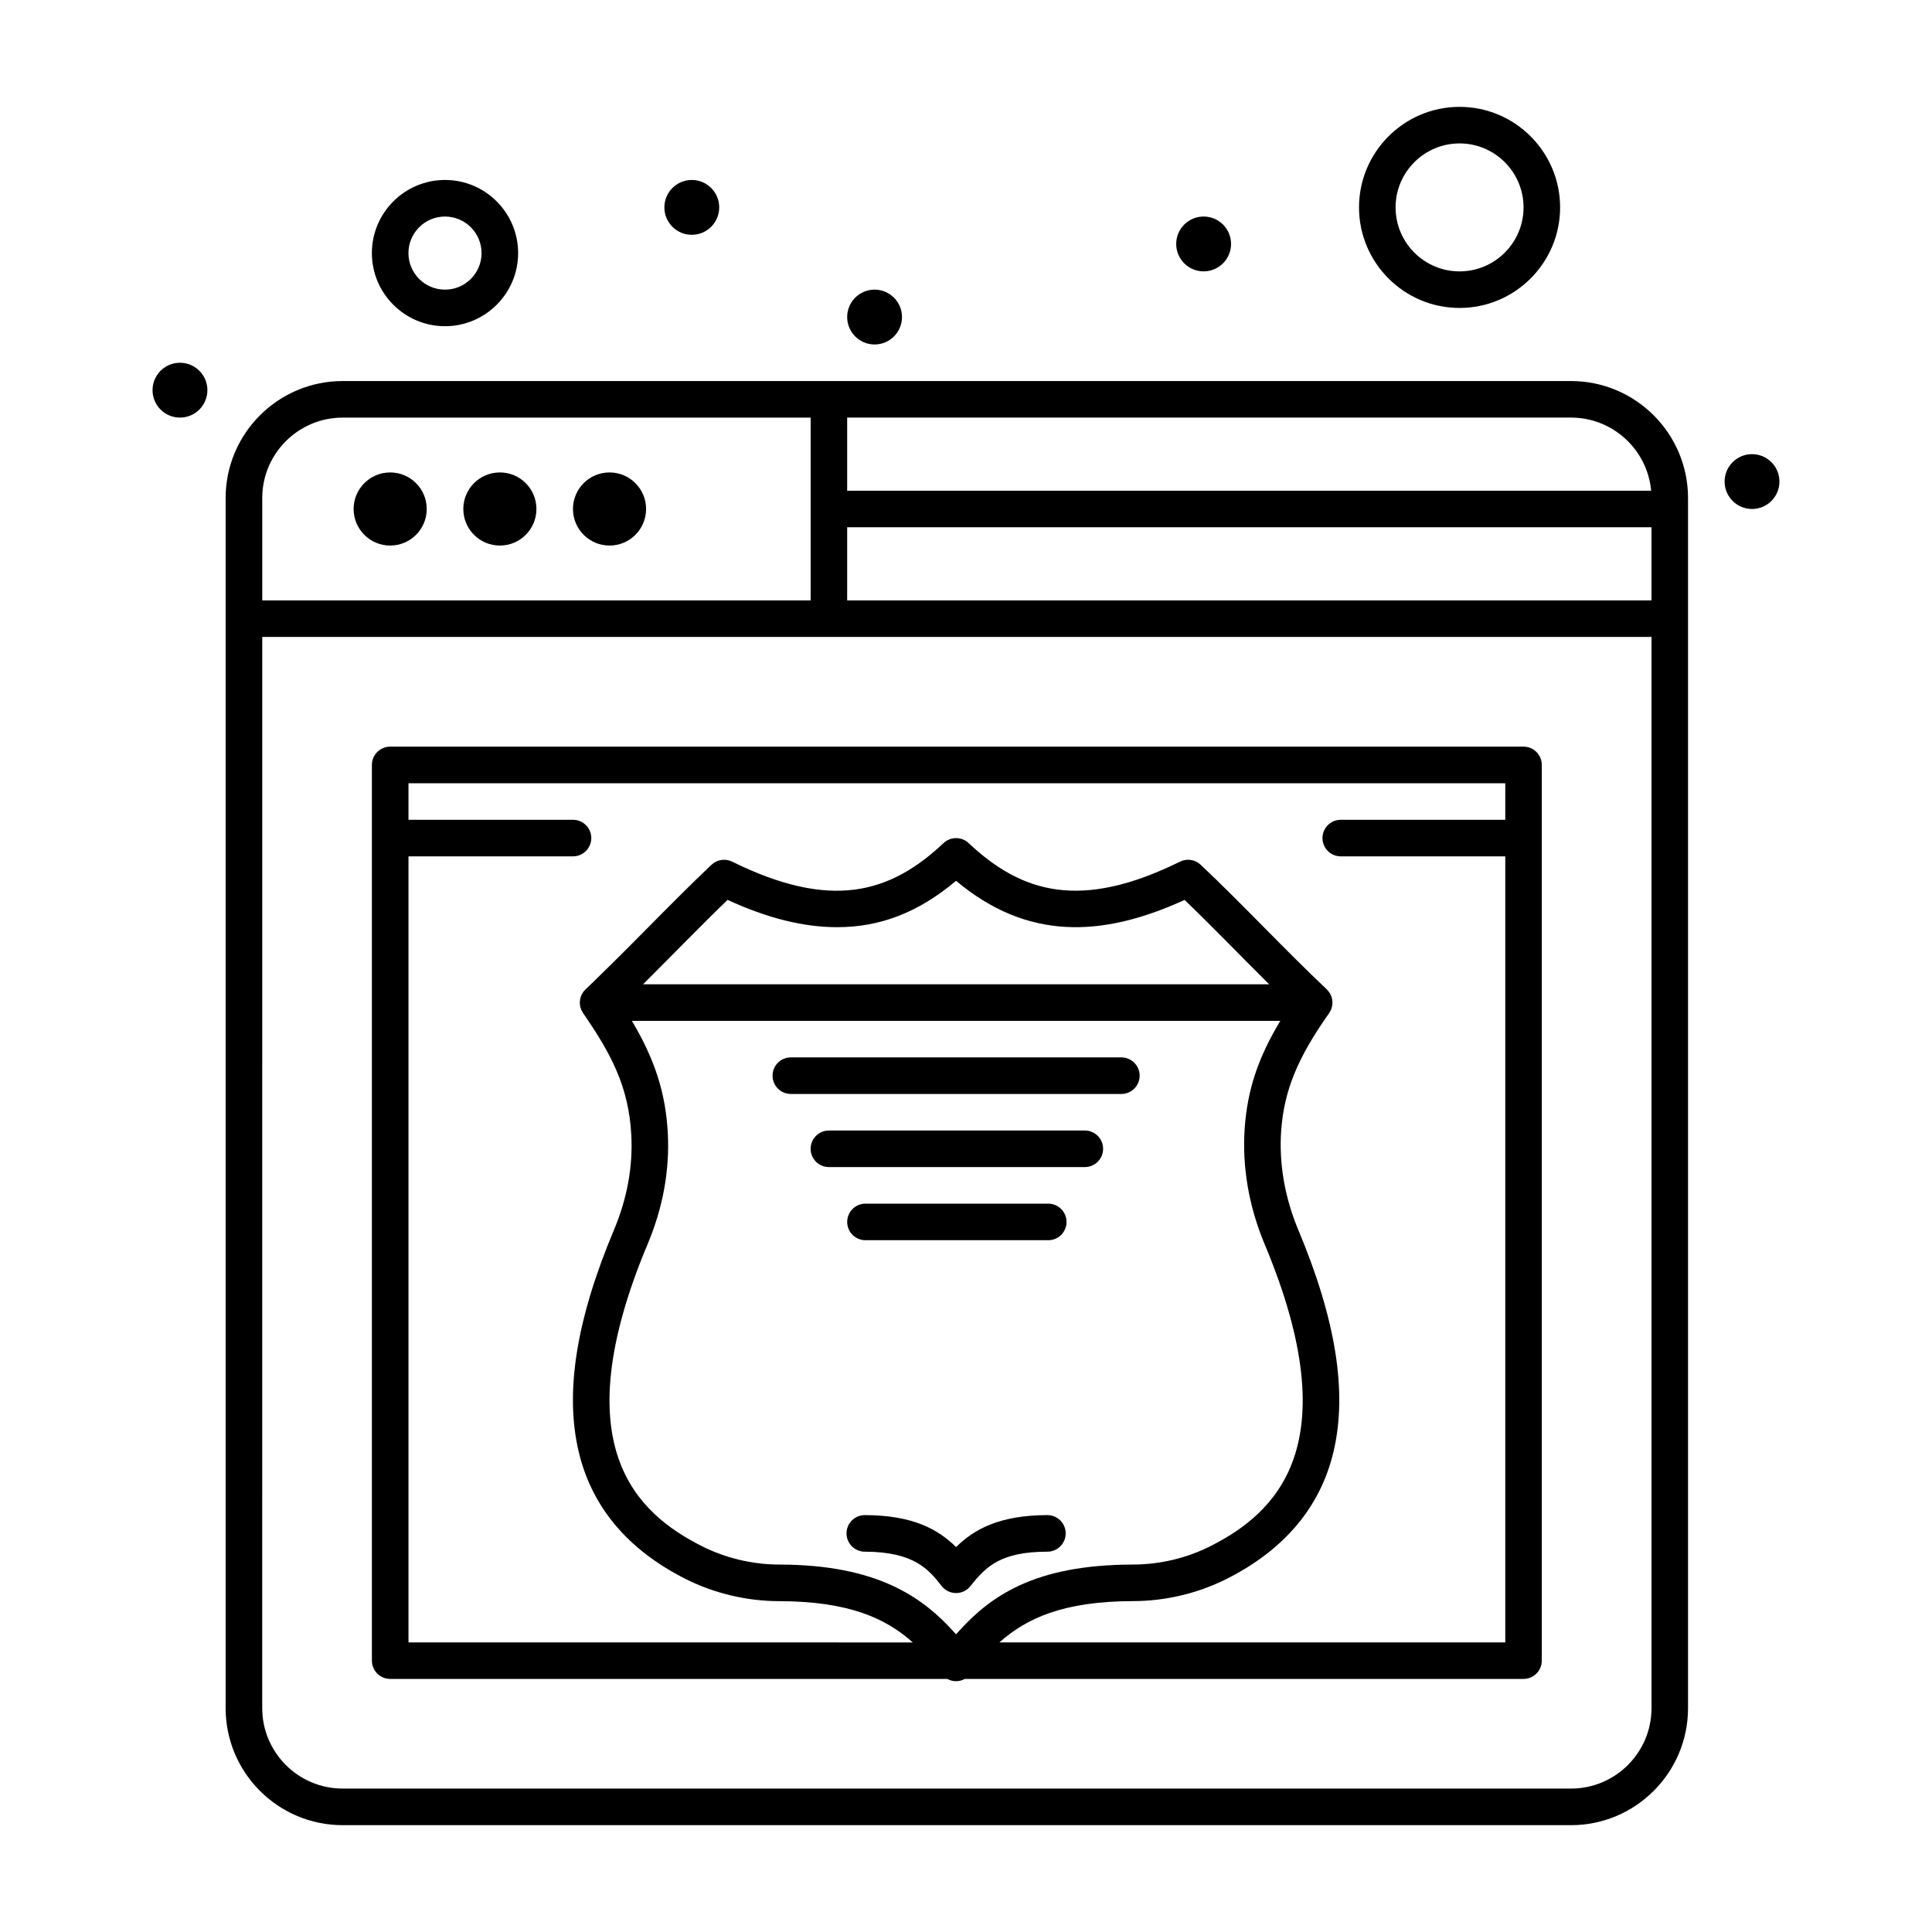 <?xml version="1.0" encoding="UTF-8"?>
<!-- Uploaded to: SVG Repo, www.svgrepo.com, Generator: SVG Repo Mixer Tools -->
<svg fill="#000000" width="800px" height="800px" version="1.1" viewBox="144 144 512 512" xmlns="http://www.w3.org/2000/svg">
 <g>
  <path d="m315.22 278.89c0 5.352-4.336 9.688-9.688 9.688-5.352 0-9.691-4.336-9.691-9.688s4.34-9.688 9.691-9.688c5.352 0 9.688 4.336 9.688 9.688"/>
  <path d="m286.16 278.89c0 5.352-4.336 9.688-9.688 9.688s-9.688-4.336-9.688-9.688 4.336-9.688 9.688-9.688 9.688 4.336 9.688 9.688"/>
  <path d="m257.09 278.89c0 5.352-4.336 9.688-9.688 9.688-5.352 0-9.688-4.336-9.688-9.688s4.336-9.688 9.688-9.688c5.352 0 9.688 4.336 9.688 9.688"/>
  <path d="m261.93 230.45c10.684 0 19.379-8.691 19.379-19.379 0-10.684-8.691-19.379-19.379-19.379-10.684 0-19.379 8.691-19.379 19.379 0.004 10.684 8.695 19.379 19.379 19.379zm0-29.066c5.344 0 9.688 4.348 9.688 9.688 0 5.344-4.348 9.688-9.688 9.688-5.344 0-9.688-4.348-9.688-9.688 0-5.34 4.348-9.688 9.688-9.688z"/>
  <path d="m530.8 225.61c14.691 0 26.645-11.953 26.645-26.645 0-14.691-11.953-26.645-26.645-26.645s-26.645 11.953-26.645 26.645c0 14.691 11.953 26.645 26.645 26.645zm0-43.602c9.348 0 16.957 7.606 16.957 16.957 0 9.348-7.606 16.957-16.957 16.957-9.348 0-16.957-7.606-16.957-16.957 0-9.348 7.606-16.957 16.957-16.957z"/>
  <path d="m198.96 247.4c0 4.012-3.254 7.266-7.269 7.266-4.012 0-7.266-3.254-7.266-7.266 0-4.012 3.254-7.266 7.266-7.266 4.016 0 7.269 3.254 7.269 7.266"/>
  <path d="m334.6 198.96c0 4.012-3.254 7.266-7.269 7.266-4.012 0-7.266-3.254-7.266-7.266 0-4.016 3.254-7.269 7.266-7.269 4.016 0 7.269 3.254 7.269 7.269"/>
  <path d="m470.24 208.65c0 4.012-3.254 7.266-7.266 7.266-4.016 0-7.269-3.254-7.269-7.266 0-4.016 3.254-7.266 7.269-7.266 4.012 0 7.266 3.25 7.266 7.266"/>
  <path d="m383.04 228.02c0 4.016-3.254 7.269-7.266 7.269-4.012 0-7.266-3.254-7.266-7.269 0-4.012 3.254-7.266 7.266-7.266 4.012 0 7.266 3.254 7.266 7.266"/>
  <path d="m615.57 271.62c0 4.012-3.254 7.266-7.266 7.266-4.012 0-7.266-3.254-7.266-7.266 0-4.016 3.254-7.266 7.266-7.266 4.012 0 7.266 3.25 7.266 7.266"/>
  <path d="m560.34 244.98h-325.54c-17.094 0-31.004 13.906-31.004 31.004v320.7c0 17.094 13.906 31.004 31.004 31.004h325.54c17.094 0 31.004-13.906 31.004-31.004v-320.7c0-17.094-13.906-31.004-31.004-31.004zm-191.83 38.754h213.15v19.379h-213.15zm213.06-9.688h-213.06v-19.379h191.84c11.098 0.004 20.238 8.531 21.223 19.379zm-346.76-19.375h124.02v48.441h-145.33v-27.129c-0.004-11.75 9.559-21.312 21.312-21.312zm325.54 363.32h-325.54c-11.754 0-21.316-9.562-21.316-21.316l0.004-283.88h368.17v283.88c0 11.754-9.562 21.316-21.316 21.316z"/>
  <path d="m547.75 341.87h-300.35c-2.676 0-4.844 2.168-4.844 4.844v237.37c0 2.676 2.168 4.844 4.844 4.844h147.63c1.422 0.781 3.144 0.836 4.664 0l148.05 0.004c2.676 0 4.844-2.168 4.844-4.844v-237.38c0-2.676-2.168-4.844-4.844-4.844zm-226.77 102.48c-0.539-10.453-3.387-19.535-9.527-29.809h171.84c-5.957 9.887-8.711 18.367-9.43 28.387-0.73 10.176 1.086 20.801 5.254 30.73 22.578 53.805 2.676 71.453-14.262 80.047-6.312 3.203-13.449 4.906-20.637 4.918-26.141 0.051-37.914 8.332-46.852 18.488-8.73-9.871-20.809-18.438-46.82-18.488-7.184-0.016-14.32-1.715-20.633-4.918-16.945-8.598-36.859-26.25-14.27-80.039 4.047-9.645 5.844-19.504 5.336-29.316zm-6.566-39.5c7.91-7.867 15-15.246 22.402-22.367 10.609 4.859 20.133 7.231 29.023 7.231 11.461 0 21.574-3.922 31.531-12.289 18.703 15.691 38.461 15.188 60.559 5.059 7.379 7.09 14.52 14.523 22.41 22.367zm94.449 174.4c7.172-6.418 17.012-10.902 35.375-10.938 8.699-0.016 17.34-2.082 25-5.969 15.23-7.731 24.703-19.043 28.156-33.629 3.719-15.723 0.664-34.957-9.344-58.805-3.578-8.535-5.144-17.625-4.523-26.285 0.758-10.559 4.32-19.285 12.703-31.125 0.062-0.086 0.18-0.309 0.23-0.398 0.289-0.5 0.23-0.41 0.367-0.797 0.168-0.477 0.168-0.52 0.219-0.871 0.027-0.191 0.051-0.379 0.059-0.57 0-0.055 0.016-0.105 0.016-0.16 0-0.07-0.016-0.133-0.02-0.203-0.043-1.086-0.449-2.133-1.207-2.988-0.035-0.039-0.223-0.266-0.297-0.336-11.027-10.383-22.234-22.484-33.422-33.016-1.473-1.387-3.652-1.715-5.465-0.816-26.27 12.969-41.902 8.355-56.023-4.922-1.863-1.758-4.777-1.754-6.641 0.004-14.238 13.414-29.887 17.809-56.02 4.918-1.816-0.895-3.996-0.566-5.469 0.824-5.621 5.305-11.309 11.059-16.812 16.621-15.137 15.305-16.574 16.227-17.219 17.145-0.062 0.094-0.355 0.59-0.445 0.785-0.059 0.129-0.227 0.594-0.289 0.859-0.051 0.203-0.113 0.586-0.125 0.93-0.004 0.07-0.02 0.133-0.02 0.203 0 0.098 0.066 0.805 0.133 1.086 0.047 0.207 0.242 0.773 0.285 0.867 0.066 0.148 0.395 0.727 0.445 0.797 7.223 10.508 12.117 19.281 12.793 32.402 0.43 8.344-1.113 16.777-4.594 25.062-10.016 23.848-13.074 43.082-9.348 58.805 3.453 14.582 12.93 25.898 28.168 33.629 7.66 3.887 16.305 5.949 24.996 5.965 18.379 0.035 28.211 4.523 35.367 10.938l-133.64-0.012v-208.31h43.598c2.676 0 4.844-2.168 4.844-4.844 0-2.676-2.168-4.844-4.844-4.844h-43.598v-9.688h290.66v9.688h-43.598c-2.676 0-4.844 2.168-4.844 4.844 0 2.676 2.168 4.844 4.844 4.844h43.598v208.31z"/>
  <path d="m421.57 545.52h-0.008c-12.746 0.023-19.449 3.785-24.191 8.473-4.734-4.688-11.434-8.449-24.184-8.473h-0.008c-2.672 0-4.84 2.164-4.844 4.836-0.004 2.676 2.16 4.848 4.836 4.856 13.23 0.023 17.035 4.859 20.395 9.121 1.938 2.461 5.672 2.453 7.606 0.004 4.207-5.328 8.137-9.102 20.41-9.125 2.676-0.004 4.84-2.18 4.836-4.856-0.008-2.672-2.176-4.836-4.848-4.836z"/>
  <path d="m353.58 433.91h87.594c2.676 0 4.844-2.168 4.844-4.844 0-2.676-2.168-4.844-4.844-4.844h-87.594c-2.676 0-4.844 2.168-4.844 4.844 0 2.676 2.168 4.844 4.844 4.844z"/>
  <path d="m431.49 443.6h-67.82c-2.676 0-4.844 2.168-4.844 4.844 0 2.676 2.168 4.844 4.844 4.844h67.82c2.676 0 4.844-2.168 4.844-4.844 0-2.672-2.168-4.844-4.844-4.844z"/>
  <path d="m421.8 462.98h-48.441c-2.676 0-4.844 2.168-4.844 4.844 0 2.676 2.168 4.844 4.844 4.844h48.441c2.676 0 4.844-2.168 4.844-4.844 0-2.676-2.168-4.844-4.844-4.844z"/>
 </g>
</svg>